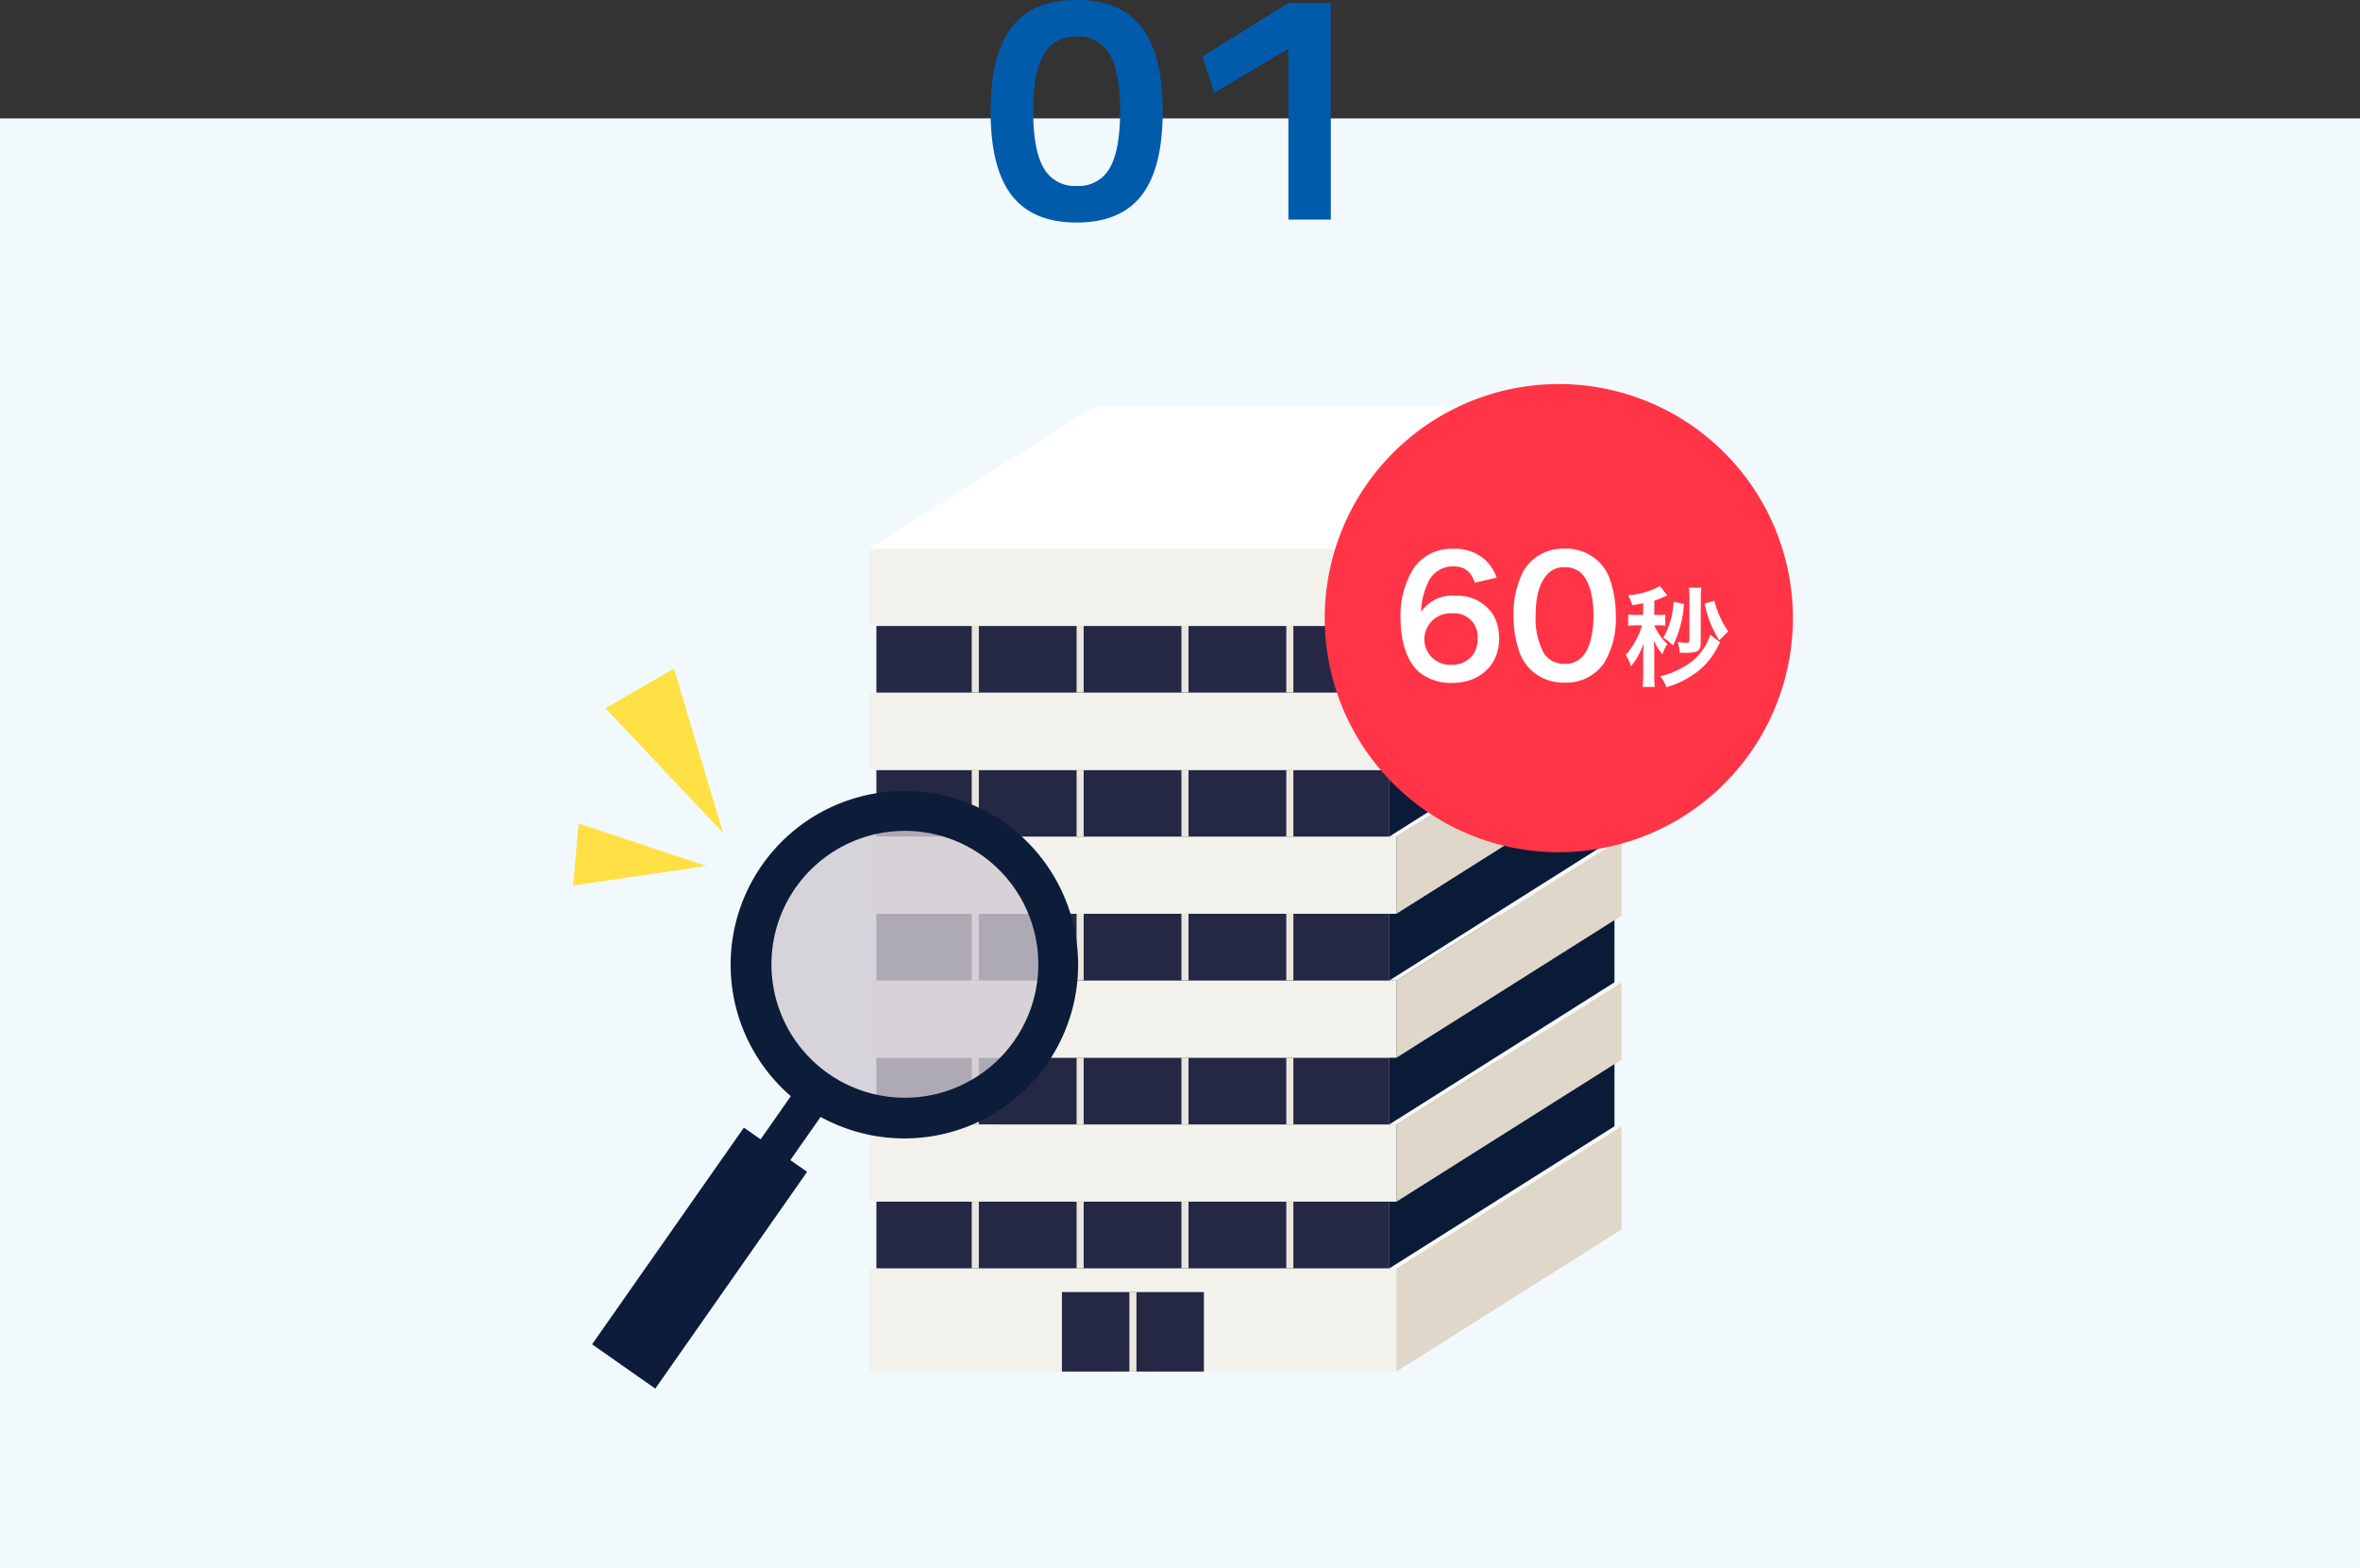 <svg xmlns="http://www.w3.org/2000/svg" xmlns:xlink="http://www.w3.org/1999/xlink" width="350" height="232.56" viewBox="0 0 350 232.56">
  <rect x="0" y="0" width="350" height="232.56" fill="#333333" stroke="none"/>
  <defs>
    <clipPath id="clip-path">
      <rect id="長方形_1489" data-name="長方形 1489" width="180.895" height="148.979" fill="none"/>
    </clipPath>
    <clipPath id="clip-path-3">
      <rect id="長方形_1487" data-name="長方形 1487" width="45.599" height="45.605" fill="none"/>
    </clipPath>
  </defs>
  <g id="グループ_8679" data-name="グループ 8679" transform="translate(2671 -12132.44)">
    <rect id="長方形_7215" data-name="長方形 7215" width="350" height="215" transform="translate(-2671 12150)" fill="#f2f9fc"/>
    <path id="パス_39715" data-name="パス 39715" d="M-15.326.44q-6.512,0-9.636-4.034T-28.085-16.06q0-8.433,3.124-12.466t9.636-4.034q6.511,0,9.635,4.034T-2.567-16.06q0,8.433-3.124,12.466T-15.326.44Zm0-5.424A5.245,5.245,0,0,0-10.418-7.64q1.533-2.655,1.533-8.421,0-5.794-1.533-8.435a5.252,5.252,0,0,0-4.908-2.641,5.259,5.259,0,0,0-4.894,2.641q-1.548,2.641-1.548,8.435,0,5.765,1.548,8.421A5.253,5.253,0,0,0-15.326-4.984ZM16.076,0V-25.274h-.088L5.074-18.791,3.3-24.17l12.775-7.95h6.289V0Z" transform="translate(-2496 12165)" fill="#005bab"/>
    <g id="グループ_8678" data-name="グループ 8678" transform="translate(-3076 -1701)">
      <g id="グループ_1741" data-name="グループ 1741" transform="translate(490 13890.397)">
        <g id="グループ_1759" data-name="グループ 1759" clip-path="url(#clip-path)">
          <path id="パス_23333" data-name="パス 23333" d="M136.035,166.055H57.861l33.378-21.066h78.174Z" transform="translate(-13.933 -34.913)" fill="#fbfbfa"/>
          <rect id="長方形_1454" data-name="長方形 1454" width="78.174" height="15.304" transform="translate(43.928 131.142)" fill="#f3f1ec"/>
          <rect id="長方形_1455" data-name="長方形 1455" width="21.056" height="11.784" transform="translate(72.488 134.662)" fill="#242845"/>
          <path id="パス_23334" data-name="パス 23334" d="M160.83,181.359l33.378-21.065V144.989L160.83,166.055Z" transform="translate(-38.728 -34.913)" fill="#ded7ca"/>
          <path id="パス_23335" data-name="パス 23335" d="M136.035,166.055H57.861l33.378-21.066h78.174Z" transform="translate(-13.933 -34.913)" fill="#f8f8f6"/>
          <path id="パス_23336" data-name="パス 23336" d="M135.319,153.03H59.242L92.62,131.965H168.7Z" transform="translate(-14.266 -31.777)" fill="#242845"/>
          <rect id="長方形_1456" data-name="長方形 1456" width="76.077" height="9.889" transform="translate(44.977 121.253)" fill="#242845"/>
          <path id="パス_23337" data-name="パス 23337" d="M159.449,162.919l33.378-21.066v-9.888L159.449,153.03Z" transform="translate(-38.395 -31.777)" fill="#0a1b38"/>
          <path id="パス_23338" data-name="パス 23338" d="M136.035,137.938H57.861l33.378-21.065h78.174Z" transform="translate(-13.933 -28.143)" fill="#fbfbfa"/>
          <rect id="長方形_1457" data-name="長方形 1457" width="78.174" height="11.458" transform="translate(43.928 109.795)" fill="#f3f1ec"/>
          <path id="パス_23339" data-name="パス 23339" d="M160.83,149.4l33.378-21.063V116.874L160.83,137.938Z" transform="translate(-38.728 -28.143)" fill="#ded7ca"/>
          <path id="パス_23340" data-name="パス 23340" d="M136.035,137.938H57.861l33.378-21.065h78.174Z" transform="translate(-13.933 -28.143)" fill="#f8f8f6"/>
          <path id="パス_23341" data-name="パス 23341" d="M135.319,124.913H59.242L92.62,103.849H168.7Z" transform="translate(-14.266 -25.007)" fill="#242845"/>
          <rect id="長方形_1458" data-name="長方形 1458" width="76.077" height="9.889" transform="translate(44.977 99.907)" fill="#242845"/>
          <path id="パス_23342" data-name="パス 23342" d="M159.449,134.8l33.378-21.065V103.85l-33.378,21.064Z" transform="translate(-38.395 -25.007)" fill="#0a1b38"/>
          <rect id="長方形_1459" data-name="長方形 1459" width="78.174" height="11.459" transform="translate(43.928 88.447)" fill="#f3f1ec"/>
          <path id="パス_23343" data-name="パス 23343" d="M160.83,121.279l33.378-21.064V88.756L160.83,109.82Z" transform="translate(-38.728 -21.373)" fill="#ded7ca"/>
          <path id="パス_23344" data-name="パス 23344" d="M136.035,109.82H57.861L91.239,88.756h78.174Z" transform="translate(-13.933 -21.372)" fill="#f8f8f6"/>
          <path id="パス_23345" data-name="パス 23345" d="M135.319,96.8H59.242L92.62,75.733H168.7Z" transform="translate(-14.266 -18.236)" fill="#242845"/>
          <rect id="長方形_1460" data-name="長方形 1460" width="76.077" height="9.888" transform="translate(44.977 78.56)" fill="#242845"/>
          <path id="パス_23346" data-name="パス 23346" d="M159.449,106.684,192.827,85.62V75.732L159.449,96.8Z" transform="translate(-38.395 -18.236)" fill="#0a1b38"/>
          <path id="パス_23347" data-name="パス 23347" d="M136.035,81.7H57.861L91.239,60.639h78.174Z" transform="translate(-13.933 -14.602)" fill="#fbfbfa"/>
          <rect id="長方形_1461" data-name="長方形 1461" width="78.174" height="11.458" transform="translate(43.928 67.102)" fill="#f3f1ec"/>
          <path id="パス_23348" data-name="パス 23348" d="M160.83,93.161,194.208,72.1V60.639L160.83,81.7Z" transform="translate(-38.728 -14.602)" fill="#ded7ca"/>
          <path id="パス_23349" data-name="パス 23349" d="M136.035,81.7H57.861L91.239,60.639h78.174Z" transform="translate(-13.933 -14.602)" fill="#f8f8f6"/>
          <path id="パス_23350" data-name="パス 23350" d="M135.319,68.679H59.242L92.62,47.615H168.7Z" transform="translate(-14.266 -11.466)" fill="#242845"/>
          <rect id="長方形_1462" data-name="長方形 1462" width="76.077" height="9.888" transform="translate(44.977 57.214)" fill="#242845"/>
          <path id="パス_23351" data-name="パス 23351" d="M159.449,78.567,192.827,57.5V47.615L159.449,68.68Z" transform="translate(-38.395 -11.466)" fill="#0a1b38"/>
          <path id="パス_23352" data-name="パス 23352" d="M136.035,68.679H57.861L91.239,47.615h78.174Z" transform="translate(-13.933 -11.466)" fill="#fbfbfa"/>
          <rect id="長方形_1463" data-name="長方形 1463" width="78.174" height="11.458" transform="translate(43.928 45.755)" fill="#f3f1ec"/>
          <path id="パス_23353" data-name="パス 23353" d="M160.83,65.045l33.378-21.064V32.521L160.83,53.587Z" transform="translate(-38.728 -7.831)" fill="#ded7ca"/>
          <path id="パス_23354" data-name="パス 23354" d="M136.035,53.587H57.861L91.239,32.522h78.174Z" transform="translate(-13.933 -7.831)" fill="#f8f8f6"/>
          <path id="パス_23355" data-name="パス 23355" d="M135.319,40.563H59.242L92.62,19.5H168.7Z" transform="translate(-14.266 -4.695)" fill="#242845"/>
          <rect id="長方形_1464" data-name="長方形 1464" width="76.077" height="9.888" transform="translate(44.977 35.868)" fill="#242845"/>
          <path id="パス_23356" data-name="パス 23356" d="M159.449,50.451l33.378-21.064V19.5L159.449,40.563Z" transform="translate(-38.395 -4.695)" fill="#0a1b38"/>
          <path id="パス_23357" data-name="パス 23357" d="M136.035,40.563H57.861L91.239,19.5h78.174Z" transform="translate(-13.933 -4.695)" fill="#fbfbfa"/>
          <rect id="長方形_1465" data-name="長方形 1465" width="78.174" height="11.458" transform="translate(43.928 24.41)" fill="#f3f1ec"/>
          <path id="パス_23358" data-name="パス 23358" d="M160.83,36.928l33.378-21.064V4.4L160.83,25.47Z" transform="translate(-38.728 -1.061)" fill="#ded7ca"/>
          <path id="パス_23359" data-name="パス 23359" d="M136.035,25.471H57.861L91.239,4.4h78.174Z" transform="translate(-13.933 -1.061)" fill="#fff"/>
          <rect id="長方形_1466" data-name="長方形 1466" width="1.05" height="9.885" transform="translate(59.115 121.257)" fill="#eae5dd"/>
          <rect id="長方形_1467" data-name="長方形 1467" width="1.05" height="9.885" transform="translate(74.664 121.257)" fill="#eae5dd"/>
          <rect id="長方形_1468" data-name="長方形 1468" width="1.05" height="9.885" transform="translate(90.214 121.257)" fill="#eae5dd"/>
          <rect id="長方形_1469" data-name="長方形 1469" width="1.051" height="9.885" transform="translate(105.763 121.257)" fill="#eae5dd"/>
          <rect id="長方形_1470" data-name="長方形 1470" width="1.05" height="9.883" transform="translate(59.115 99.909)" fill="#eae5dd"/>
          <rect id="長方形_1471" data-name="長方形 1471" width="1.05" height="9.883" transform="translate(74.664 99.909)" fill="#eae5dd"/>
          <rect id="長方形_1472" data-name="長方形 1472" width="1.05" height="9.883" transform="translate(90.214 99.909)" fill="#eae5dd"/>
          <rect id="長方形_1473" data-name="長方形 1473" width="1.051" height="9.883" transform="translate(105.763 99.909)" fill="#eae5dd"/>
          <rect id="長方形_1474" data-name="長方形 1474" width="1.05" height="9.883" transform="translate(59.115 78.56)" fill="#eae5dd"/>
          <rect id="長方形_1475" data-name="長方形 1475" width="1.05" height="9.883" transform="translate(74.664 78.56)" fill="#eae5dd"/>
          <rect id="長方形_1476" data-name="長方形 1476" width="1.05" height="9.883" transform="translate(90.214 78.56)" fill="#eae5dd"/>
          <rect id="長方形_1477" data-name="長方形 1477" width="1.051" height="9.883" transform="translate(105.763 78.56)" fill="#eae5dd"/>
          <rect id="長方形_1478" data-name="長方形 1478" width="1.05" height="9.883" transform="translate(59.115 57.211)" fill="#eae5dd"/>
          <rect id="長方形_1479" data-name="長方形 1479" width="1.05" height="9.883" transform="translate(74.664 57.211)" fill="#eae5dd"/>
          <rect id="長方形_1480" data-name="長方形 1480" width="1.05" height="9.883" transform="translate(90.214 57.211)" fill="#eae5dd"/>
          <rect id="長方形_1481" data-name="長方形 1481" width="1.051" height="9.883" transform="translate(105.763 57.211)" fill="#eae5dd"/>
          <rect id="長方形_1482" data-name="長方形 1482" width="1.05" height="9.883" transform="translate(59.115 35.862)" fill="#eae5dd"/>
          <rect id="長方形_1483" data-name="長方形 1483" width="1.05" height="9.883" transform="translate(74.664 35.862)" fill="#eae5dd"/>
          <rect id="長方形_1484" data-name="長方形 1484" width="1.05" height="9.883" transform="translate(90.214 35.862)" fill="#eae5dd"/>
          <rect id="長方形_1485" data-name="長方形 1485" width="1.051" height="9.883" transform="translate(105.763 35.862)" fill="#eae5dd"/>
          <rect id="長方形_1486" data-name="長方形 1486" width="1.051" height="11.784" transform="translate(82.49 134.662)" fill="#eae5dd"/>
          <g id="グループ_1758" data-name="グループ 1758">
            <g id="グループ_1757" data-name="グループ 1757" clip-path="url(#clip-path)">
              <g id="グループ_1756" data-name="グループ 1756" transform="translate(26.382 63.362)" opacity="0.8">
                <g id="グループ_1755" data-name="グループ 1755">
                  <g id="グループ_1754" data-name="グループ 1754" clip-path="url(#clip-path-3)">
                    <path id="パス_23360" data-name="パス 23360" d="M38.878,93.181a22.8,22.8,0,1,0,31.747-5.593,22.8,22.8,0,0,0-31.747,5.593" transform="translate(-34.749 -83.459)" fill="#cfcad2"/>
                  </g>
                </g>
              </g>
              <path id="パス_23361" data-name="パス 23361" d="M56.571,131.05a25.765,25.765,0,1,1,4.52-.4,26.034,26.034,0,0,1-4.52.4m.1-45.612a20.122,20.122,0,0,0-3.5.307,19.789,19.789,0,1,0,3.5-.307" transform="translate(-7.445 -19.174)" fill="#0c1c39"/>
              <path id="パス_23362" data-name="パス 23362" d="M32.794,148.314l4.4,3.09L47.544,136.64l-4.409-3.095Z" transform="translate(-7.897 -32.158)" fill="#0d1c3a"/>
              <path id="パス_23363" data-name="パス 23363" d="M3.7,177.385l9.372,6.569,22.517-32.147-9.378-6.56Z" transform="translate(-0.891 -34.975)" fill="#0d1c3a"/>
              <g id="グループ_1900" data-name="グループ 1900">
                <path id="パス_23364" data-name="パス 23364" d="M16.471,55.585,23.735,79.92,6.3,61.46Z" transform="translate(-1.516 -13.385)" fill="#ffe045"/>
                <path id="パス_23365" data-name="パス 23365" d="M.806,85.842l18.957,6.3L0,95.046Z" transform="translate(0 -20.671)" fill="#ffe045"/>
              </g>
              <g id="グループ_1796" data-name="グループ 1796">
                <path id="パス_23366" data-name="パス 23366" d="M216.249,34.716A34.716,34.716,0,1,1,181.533,0a34.716,34.716,0,0,1,34.716,34.716" transform="translate(-35.354)" fill="#ff3446"/>
                <path id="パス_39734" data-name="パス 39734" d="M19.964,6.1a6.928,6.928,0,0,0-1.512-2.448,6.611,6.611,0,0,0-4.92-1.824A6.816,6.816,0,0,0,7.676,4.68,13.073,13.073,0,0,0,5.708,12.1c0,3.624,1.008,6.5,2.784,8.04a7.56,7.56,0,0,0,4.872,1.584c4.08,0,6.96-2.688,6.96-6.48a6.894,6.894,0,0,0-.864-3.6,6.242,6.242,0,0,0-5.568-2.856,5.569,5.569,0,0,0-5.136,2.4A10.554,10.554,0,0,1,9.74,6.936a3.988,3.988,0,0,1,3.768-2.5c1.7,0,2.592.672,3.216,2.424ZM13.34,11.4a3.465,3.465,0,0,1,3.792,3.768,4.094,4.094,0,0,1-.552,2.184,3.818,3.818,0,0,1-3.288,1.68A3.808,3.808,0,0,1,9.236,15.24,3.873,3.873,0,0,1,13.34,11.4ZM30.02,21.672a6.812,6.812,0,0,0,5.832-2.832,12.605,12.605,0,0,0,1.776-7.1,16.14,16.14,0,0,0-.936-5.568,6.724,6.724,0,0,0-1.584-2.424A6.971,6.971,0,0,0,30.044,1.8a6.824,6.824,0,0,0-6.12,3.336,14.131,14.131,0,0,0-1.464,6.648A16.062,16.062,0,0,0,23.4,17.3a6.724,6.724,0,0,0,1.584,2.424A6.914,6.914,0,0,0,30.02,21.672Zm.024-2.784a3.516,3.516,0,0,1-3.072-1.56,10.8,10.8,0,0,1-1.224-5.712c0-2.616.528-4.584,1.584-5.832A3.228,3.228,0,0,1,30.02,4.56a3.469,3.469,0,0,1,2.616,1.008c1.08,1.176,1.68,3.36,1.68,6.144,0,2.808-.6,5.04-1.68,6.168A3.488,3.488,0,0,1,30.044,18.888ZM41.692,11.64H40.668a6.221,6.221,0,0,1-1.2-.08v1.7a6.625,6.625,0,0,1,1.152-.08h.9a11.819,11.819,0,0,1-2.416,4.4,5.819,5.819,0,0,1,.768,1.68,9.971,9.971,0,0,0,1.888-3.472c-.032.848-.032.864-.048.992-.016.448-.016.448-.016.96v2.7a14.711,14.711,0,0,1-.1,1.872H43.42a13.637,13.637,0,0,1-.08-1.888v-3.44a15.322,15.322,0,0,0-.1-1.648,7.019,7.019,0,0,0,1.312,2.112,6.371,6.371,0,0,1,.736-1.488,7.982,7.982,0,0,1-1.952-2.784h.592a6.706,6.706,0,0,1,1.04.064V11.576a5.909,5.909,0,0,1-1.008.064H43.34V9.512a11.334,11.334,0,0,0,1.088-.4c.4-.176.736-.32.832-.352L44.188,7.352a11.24,11.24,0,0,1-4.736,1.36,6.49,6.49,0,0,1,.624,1.488c.944-.16,1.168-.208,1.616-.288Zm8.544-2.448a11.561,11.561,0,0,1,.08-1.6h-1.84a12.988,12.988,0,0,1,.08,1.552v6.192c0,.336-.1.432-.448.432a7.861,7.861,0,0,1-1.3-.128,6.408,6.408,0,0,1,.3,1.6c.48.016.736.016.912.016,1.744,0,2.208-.3,2.208-1.456Zm.576.768a15.864,15.864,0,0,0,2.16,5.44c.24-.224.24-.224.784-.8a5.1,5.1,0,0,1,.56-.512,11.767,11.767,0,0,1-1.168-2.032,13.011,13.011,0,0,1-.9-2.528ZM46.2,9.672a11.876,11.876,0,0,1-1.52,5.36,6.633,6.633,0,0,1,1.44,1.136,16.442,16.442,0,0,0,1.616-6.144Zm5.44,4.912a8.359,8.359,0,0,1-3.936,4.752,11.347,11.347,0,0,1-3.488,1.376,5.432,5.432,0,0,1,.912,1.632,12.362,12.362,0,0,0,2.016-.72,16.391,16.391,0,0,0,2.592-1.568,10.956,10.956,0,0,0,2.992-3.68,5.656,5.656,0,0,1,.384-.672Z" transform="translate(117 22.603)" fill="#fff"/>
              </g>
            </g>
          </g>
        </g>
      </g>
      <rect id="長方形_1649" data-name="長方形 1649" width="251" height="149" transform="translate(455 13890)" fill="none"/>
    </g>
  </g>
</svg>
